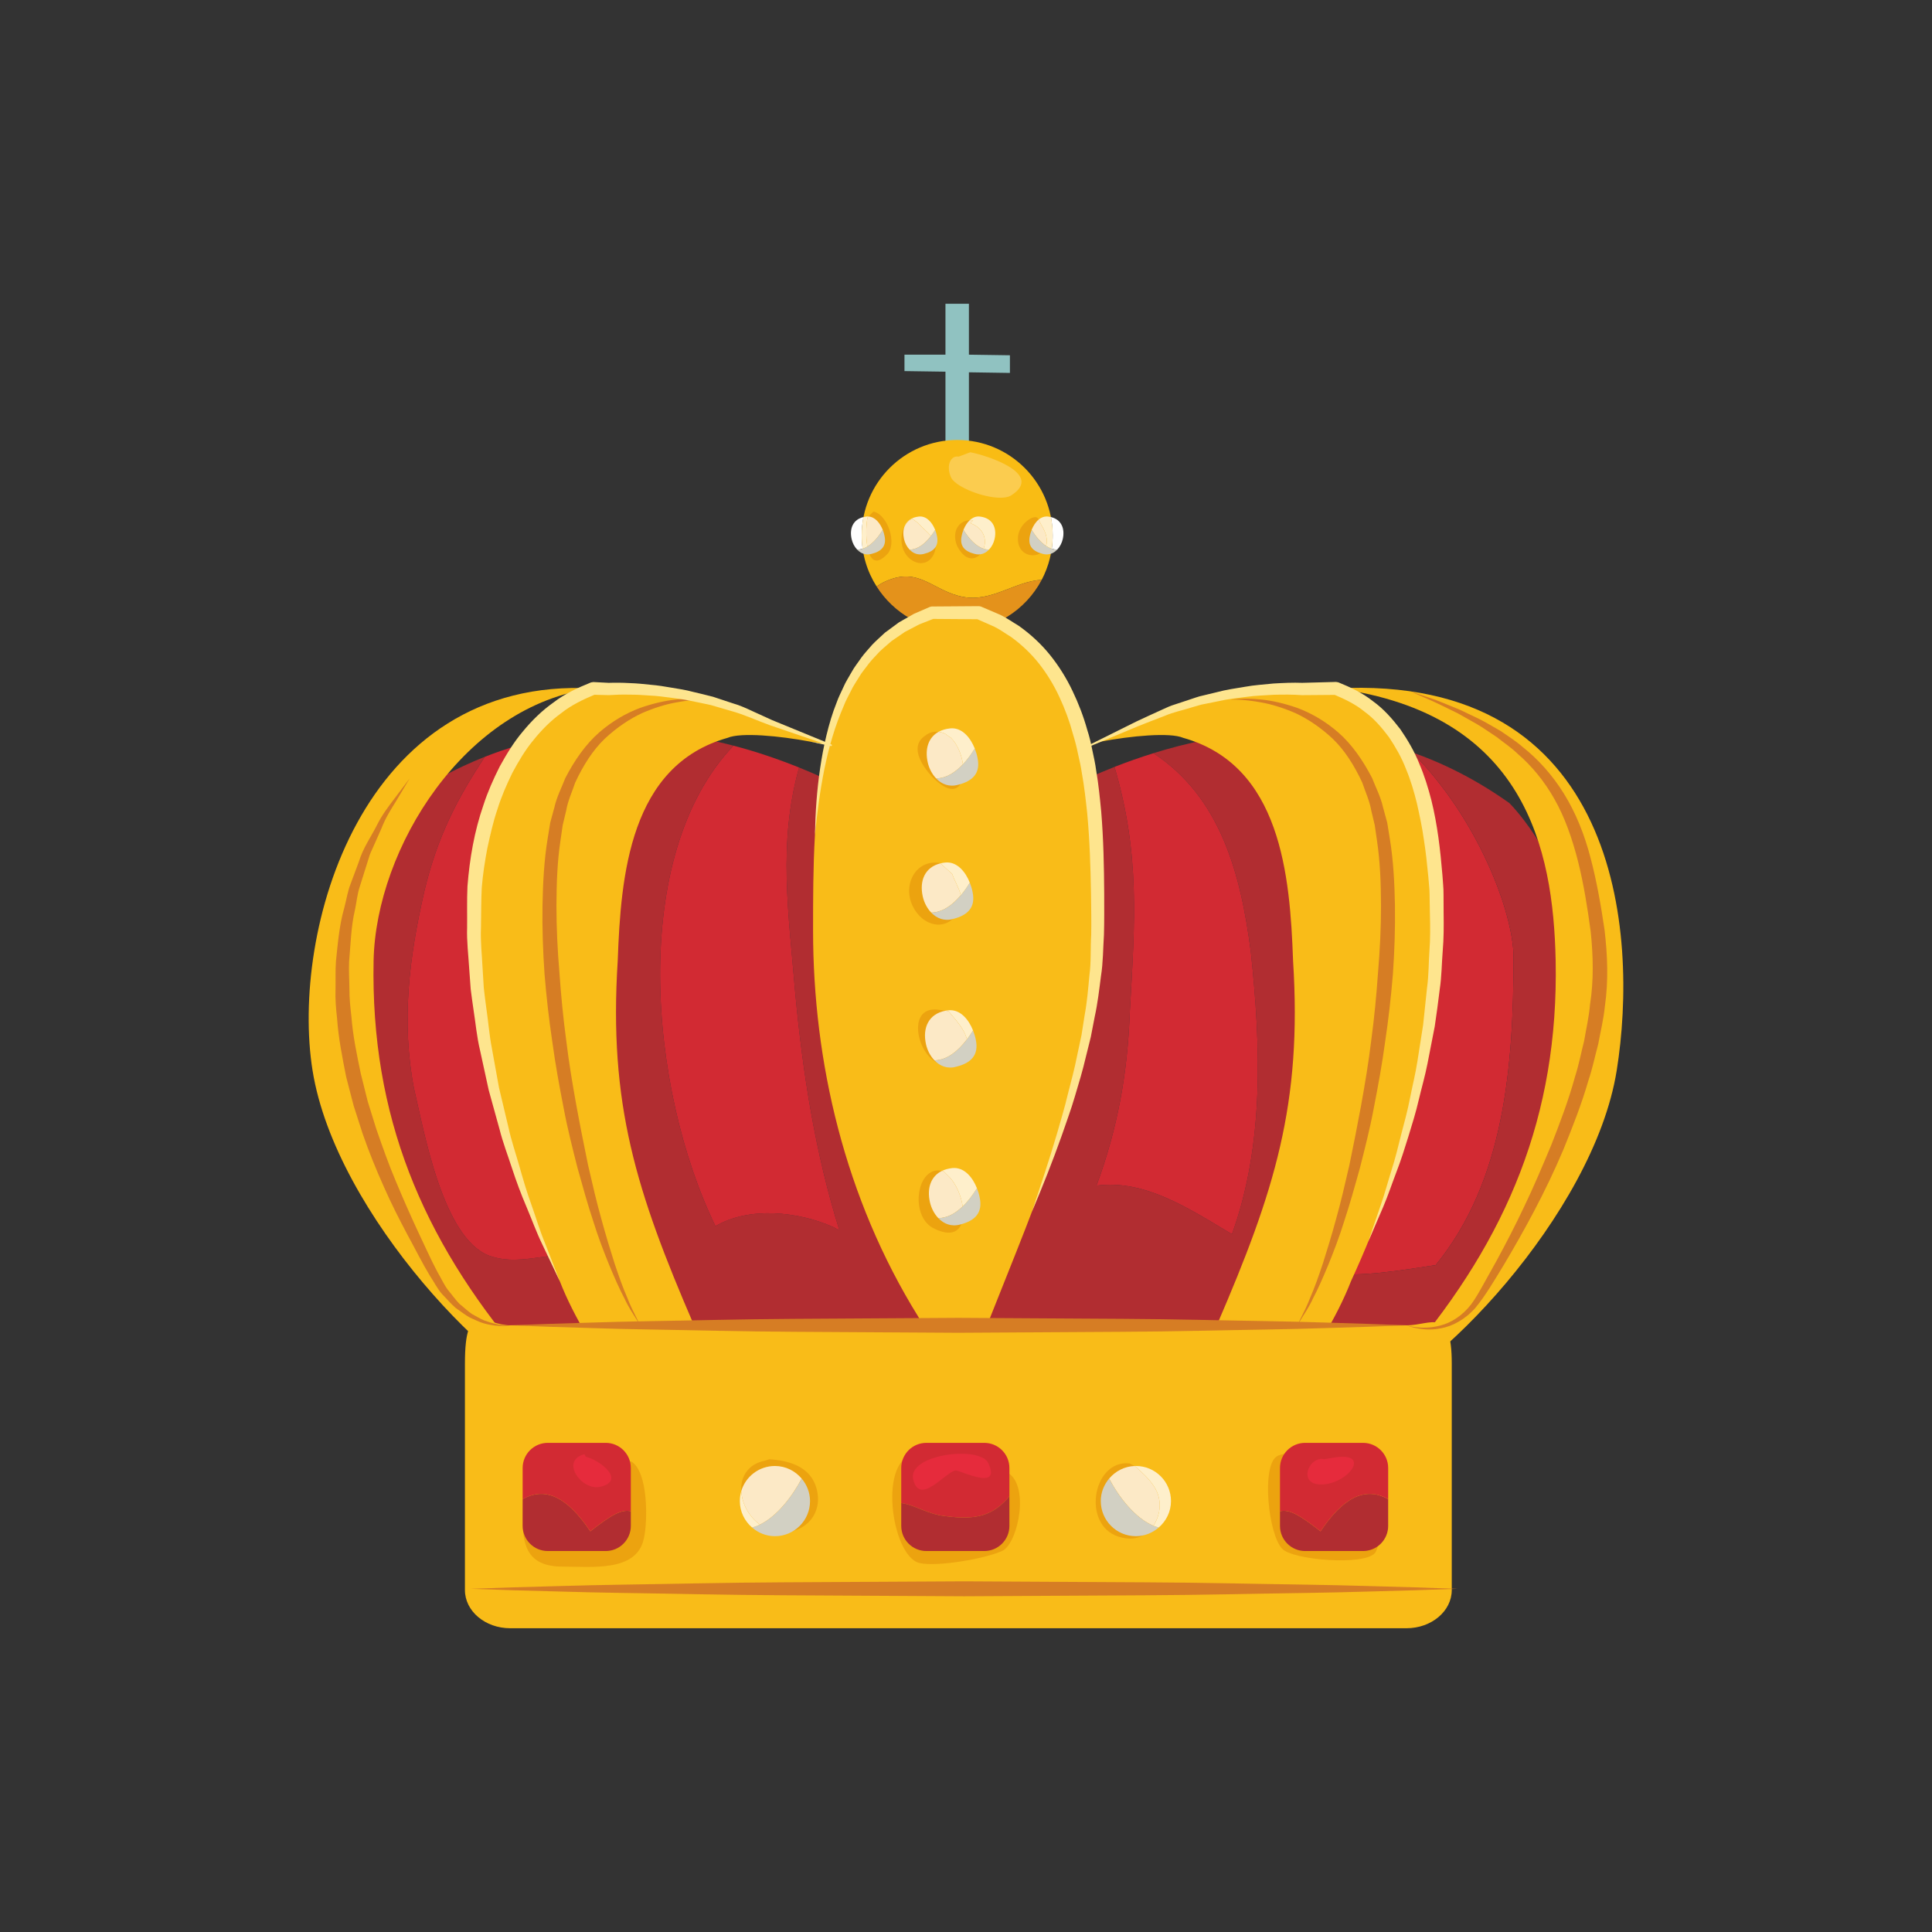 <?xml version="1.0" encoding="UTF-8"?>
<!DOCTYPE svg PUBLIC "-//W3C//DTD SVG 1.1//EN" "http://www.w3.org/Graphics/SVG/1.1/DTD/svg11.dtd">
<!-- Creator: CorelDRAW 2019 (64-Bit) -->
<svg xmlns="http://www.w3.org/2000/svg" xml:space="preserve" width="3.413in" height="3.413in" version="1.1" style="shape-rendering:geometricPrecision; text-rendering:geometricPrecision; image-rendering:optimizeQuality; fill-rule:evenodd; clip-rule:evenodd"
viewBox="0 0 3413.33 3413.33"
 xmlns:xlink="http://www.w3.org/1999/xlink">
 <rect x="0" y="0" width="3413.33" height="3413.33" fill="#333333" stroke="none"/>
 <defs>
  <style type="text/css">
   <![CDATA[
    .fil15 {fill:none}
    .fil10 {fill:#FEFEFE;fill-rule:nonzero}
    .fil11 {fill:#FEEFCB;fill-rule:nonzero}
    .fil9 {fill:#FEE58E;fill-rule:nonzero}
    .fil3 {fill:#FBCC4F;fill-rule:nonzero}
    .fil7 {fill:#F9BC18;fill-rule:nonzero}
    .fil1 {fill:#F9BC14;fill-rule:nonzero}
    .fil14 {fill:#E62B3C;fill-rule:nonzero}
    .fil12 {fill:#FCE9C6;fill-rule:nonzero}
    .fil4 {fill:#ECA30F;fill-rule:nonzero}
    .fil2 {fill:#E4921B;fill-rule:nonzero}
    .fil5 {fill:#D22A33;fill-rule:nonzero}
    .fil8 {fill:#D67D24;fill-rule:nonzero}
    .fil13 {fill:#D2D0C3;fill-rule:nonzero}
    .fil6 {fill:#B12D31;fill-rule:nonzero}
    .fil0 {fill:#90C2C1;fill-rule:nonzero}
   ]]>
  </style>
 </defs>
 <g id="Layer_x0020_1">
  <g id="_3144147616976">
   <polygon class="fil0" points="1670.38,911.48 1670.38,656.67 1597.96,655.61 1597.96,626.61 1670.38,626.61 1670.38,536.66 1711.81,536.66 1711.81,626.61 1784.25,627.67 1784.25,658.87 1711.81,657.76 1711.81,911.48 "/>
   <path class="fil1" d="M1691.11 777.32c-93.15,0 -168.68,75.53 -168.68,168.68 0,33.15 9.7,63.97 26.24,90.06 5.57,-3.7 11.29,-7.09 17.37,-9.62 58.76,-25.57 81.76,17.9 135.43,28.1 50.38,9.59 91.8,-27.6 138.96,-30.16 12.31,-23.44 19.37,-50.07 19.37,-78.38 0,-93.15 -75.52,-168.68 -168.69,-168.68z"/>
   <path class="fil2" d="M1701.46 1054.54c-53.67,-10.23 -76.67,-53.67 -135.41,-28.1 -6.09,2.54 -11.81,5.92 -17.38,9.62 29.9,47.19 82.46,78.62 142.44,78.62 64.85,0 121.08,-36.64 149.31,-90.3 -47.17,2.56 -88.59,39.75 -138.96,30.16z"/>
   <path class="fil3" d="M1767.28 879.36c-29.85,0 -76.03,-17.98 -86.25,-34.33 -9.65,-19.28 -3.39,-38.55 10.22,-38.55 0.82,0 1.68,0.08 2.56,0.21l20.43 -7.67c28.11,5.13 132.87,38.33 71.55,76.67 -4.6,2.56 -11.02,3.67 -18.51,3.67z"/>
   <path class="fil4" d="M1543.06 903.81c25.56,5.1 43.44,58.77 23,76.67 -38.34,38.33 -38.34,-46 -33.21,-66.43l10.21 -10.24z"/>
   <path class="fil4" d="M1612.06 916.61c-15.35,5.1 -25.56,33.2 -15.35,56.2 10.22,23 40.91,33.2 53.67,5.12 10.22,-25.56 -12.76,-35.79 -28.11,-53.69l-10.21 -7.63z"/>
   <path class="fil4" d="M1719.37 919.15c-28.1,-2.54 -38.32,23 -28.1,46 30.64,58.76 79.2,-20.44 22.99,-40.9l5.11 -5.09z"/>
   <path class="fil4" d="M1834.34 916.61c-5.1,-10.23 -33.2,7.63 -35.76,30.66 -5.1,53.64 79.2,40.87 40.9,-20.46l-5.13 -10.2z"/>
   <path class="fil5" d="M2494.26 1328.96c-89.8,-31.46 -178.65,-40.37 -262.95,-35.03 125.59,76.19 209.63,200.11 224.11,356.03 9.1,118.22 -9.09,250.1 -54.56,359.22 -26.75,70.24 -48.72,162.47 -85.54,235.38 10.23,2.48 20.52,4.55 30.98,5.66 63.39,5.5 126.75,-5.53 190.15,-15.12 121.07,-148.35 137.56,-349.39 137.56,-544.21 0,-77.85 -63.33,-246.45 -179.75,-361.92z"/>
   <path class="fil6" d="M2280.91 2233.8c11.24,4.2 22.6,7.82 34.1,10.66 -11.5,-2.89 -22.87,-6.43 -34.1,-10.66zm-70.29 -33.5c22.23,12.43 44.7,23.69 67.65,32.46 -22.94,-8.8 -45.42,-20.01 -67.65,-32.46zm-992.75 12.37l-3.52 6 3.52 -6zm13.43 -19l-4.51 5.52 4.51 -5.52zm-58.23 53.48l5.21 -1.98 -5.21 1.98zm-12.01 3.59l-4.96 1.19 4.96 -1.19zm-42.41 0.93c2.56,0.45 5.1,0.76 7.63,1.06 -2.52,-0.26 -5.07,-0.61 -7.63,-1.06zm16.53 1.66l6.22 0.19 -6.22 -0.19zm-43.34 -8.67c6.7,2.22 13.19,3.99 19.62,5.47 -6.39,-1.45 -12.92,-3.27 -19.62,-5.47zm154.85 -66.22l-4.23 3.83 4.23 -3.83zm1419.87 -759.68c-57.18,-40.66 -114.92,-69.74 -172.3,-89.8 116.42,115.46 179.75,284.06 179.75,361.92 0,194.82 -16.5,395.86 -137.56,544.21 -63.39,9.59 -126.78,20.62 -190.15,15.12 -10.46,-1.11 -20.76,-3.18 -30.95,-5.71 36.79,-72.88 58.76,-165.09 85.51,-235.3 45.47,-109.15 63.66,-241.03 54.56,-359.24 -14.48,-155.91 -98.52,-279.84 -224.11,-356.03 -68.15,4.34 -133.31,17.98 -193.5,36.78 118.4,77.9 154.14,212.22 172.07,351.08 17.65,165.83 24.02,339.82 -33.34,498.72 -77.9,-46.55 -154.24,-96.93 -239.37,-85.86 37.32,-100.93 55.04,-197.79 58.98,-308.28 9.07,-158.96 18.13,-277.09 -27.13,-431.44 -139.79,55.19 -243.99,131.24 -282.02,161.17 -25.49,-20.83 -129.46,-101.33 -275.25,-160.09 -37.36,134.15 -18.63,256.02 -6.77,398.52 13.24,141.19 35.24,282.35 78.05,419.36 -3.26,-1.87 -6.54,-3.78 -9.84,-5.55 -62.89,-28.28 -149.64,-36.96 -209.23,-2.08l0.04 -0.03c-117.64,-241.85 -153.67,-654.05 31.86,-848.82 -68.14,-17.79 -141.92,-28.24 -218.75,-25.75 -95.41,91.41 -125.61,259.67 -122.31,381.03 0,118.22 40.91,231.92 77.29,341.04 13.13,45.92 33.37,160.15 58.96,230.67 -13.94,-4.65 -28.69,-10.52 -45.31,-16.95 -32.92,-14.09 -63.43,-9.96 -94,-5.84 -28.54,3.86 -57.17,7.72 -87.9,-3.25 -81.85,-31.83 -114.28,-218.27 -132.48,-295.56 -22.72,-118.25 -8.49,-231.91 18.8,-350.16 23.28,-96.44 58.85,-163.71 106.42,-235.56 -49.91,19.78 -100.11,46.26 -149.93,81.69 0,0 -339.64,492.16 230.19,1022.46 0,0 120.55,99.77 163.91,0 43.35,-99.74 74.89,-99.74 74.89,-99.74 0,0 316.02,356.93 507.11,-15.41l0.91 -70.81 1.76 -136.11 3.3 134.94 1.75 71.98c191.11,372.34 507.11,15.41 507.11,15.41 0,0 31.54,0 74.89,99.74 43.35,99.77 163.89,0 163.89,0 80.26,-75.6 144.07,-148.08 194.5,-217.15 357.93,-490.08 35.69,-805.31 35.69,-805.31z"/>
   <path class="fil5" d="M1411.76 1356.01c-36.27,-14.62 -74.99,-27.94 -115.88,-38.6 -185.54,194.77 -149.5,606.96 -31.86,848.82 59.6,-34.84 146.31,-26.17 209.19,2.11 3.3,1.78 6.58,3.68 9.84,5.55 -42.81,-137.01 -64.8,-278.17 -78.05,-419.36 -11.86,-142.51 -30.59,-264.37 6.77,-398.52z"/>
   <path class="fil5" d="M2209.88 1681.79c-17.93,-138.86 -53.67,-273.18 -172.07,-351.08 -23.71,7.43 -46.74,15.51 -68.78,24.21 45.26,154.35 36.19,272.48 27.13,431.44 -3.94,110.5 -21.66,207.35 -58.95,308.28 85.09,-11.07 161.44,39.31 239.33,85.86 57.36,-158.9 50.99,-332.89 33.34,-498.72z"/>
   <path class="fil5" d="M954.81 1672.69c-3.3,-121.36 26.91,-289.62 122.31,-381.03 -71.52,2.3 -145.7,15.78 -220.52,45.42 -47.58,71.85 -83.16,139.12 -106.43,235.56 -27.28,118.24 -41.52,231.91 -18.8,350.16 18.2,77.29 50.63,263.73 132.48,295.56 63.67,22.74 118.24,-18.16 181.9,9.09 16.63,6.43 31.37,12.3 45.31,16.95 -25.6,-70.53 -45.84,-184.75 -58.96,-230.67 -36.37,-109.12 -77.29,-222.81 -77.29,-341.04z"/>
   <path class="fil7" d="M1468.63 1316.75l-106.91 -40.16c-144.87,-70.1 -286.5,-59.31 -286.5,-59.31 -9.3,-0.64 -18.22,-0.76 -27.24,-1.06 -142.99,52.24 -199.96,216.24 -210,356.93 -10.79,231.86 53.91,479.87 150.96,690.16 26.12,67.15 67.67,129.16 106.89,191.33 73.13,-37.35 130.35,-113.14 130.35,-113.14 -102.44,-237.25 -150.97,-390.92 -134.8,-644.34 5.4,-150.97 21.57,-345.08 194.12,-393.59 23.35,-10.02 92.17,-3.49 146.33,6.77l36.79 6.42z"/>
   <path class="fil7" d="M552.2 1891.26c40.96,256.04 329.83,550.76 449.14,580.93 -29.57,-22.5 -55.25,-49.22 -82.5,-79.5 -172.53,-204.89 -264.2,-420.55 -258.8,-695.55 4.13,-198.93 161.35,-451.8 387.93,-480.93 -412.28,-22.13 -534.77,431.39 -495.78,675.04z"/>
   <path class="fil7" d="M821.41 2809.2c0,37.27 35.81,67.46 79.98,67.46l1583.49 0c44.17,0 79.99,-30.19 79.99,-67.46l0 -400.25c0,-101.69 -35.82,-67.46 -79.99,-67.46l-1583.49 0c-44.17,0 -79.98,-48.19 -79.98,67.46l0 400.25z"/>
   <path class="fil7" d="M1918.38 1320.37l95.8 -43.78c144.86,-70.1 286.5,-59.31 286.5,-59.31 9.3,-0.64 50.78,-0.76 59.82,-1.06 142.96,52.24 167.36,216.24 177.41,356.93 10.78,231.86 -53.9,479.87 -150.97,690.16 -26.12,67.15 -67.65,129.16 -106.88,191.33 -73.12,-37.35 -130.35,-113.14 -130.35,-113.14 102.46,-237.25 150.97,-390.92 134.79,-644.34 -5.39,-150.97 -21.57,-345.08 -194.11,-393.59 -23.37,-10.02 -92.18,-3.49 -146.35,6.77l-25.66 10.04z"/>
   <path class="fil7" d="M2856.29 1891.26c-41,256.04 -329.83,550.76 -449.15,580.93 29.55,-22.5 55.25,-49.22 82.48,-79.5 172.54,-204.89 264.22,-420.55 258.82,-695.55 -4.15,-198.93 -54.43,-436.02 -387.93,-480.93 501.23,-26.04 534.75,431.39 495.79,675.04z"/>
   <path class="fil7" d="M1746.58 2334.62c83.83,-212.61 192.84,-458.67 192.84,-691.03 0,-215.39 0,-487.43 -210.28,-561.1l-82.38 0c-210.28,73.68 -210.28,345.71 -210.28,561.1 0,232.36 55.83,473.19 186.17,683.18 0,0 71.8,140.08 123.93,7.85z"/>
   <path class="fil8" d="M2484.87 2341.49c0,0 5.29,1.85 15.57,3.18 10.18,1.22 25.67,2.14 44.04,-2.83 18.41,-4.52 38.84,-16.81 54.75,-37.54 7.69,-10.34 14.65,-22.71 22.07,-36.11 7.37,-13.19 15.09,-27.07 23.15,-41.53 15.79,-29.19 32.44,-61.02 48.56,-95.35 16.52,-34.19 31.99,-71.03 47.95,-109.09 14.99,-38.41 30.27,-78.31 41.66,-119.94 6.66,-20.56 10.71,-41.93 16.07,-63.02 3.6,-21.42 8.65,-42.78 10.44,-64.4 6.8,-43.14 5.58,-86.5 1.24,-128.58 -5.81,-43.52 -12.55,-85.15 -22.52,-124.93 -10.13,-39.55 -23.03,-76.79 -41.26,-109.04 -18.11,-32.25 -40.87,-59.61 -65.64,-80.84 -11.71,-11.4 -25.06,-19.88 -36.63,-29.31 -12.56,-8.11 -24.11,-16.55 -35.72,-23.24 -11.69,-6.61 -22.66,-12.77 -32.78,-18.48 -10.47,-5.16 -20.09,-9.84 -28.78,-14.09 -17.37,-8.59 -31.59,-14.17 -41,-18.56 -9.55,-4.17 -14.62,-6.42 -14.62,-6.42 0,0 5.26,1.77 15.12,5.1 9.76,3.62 24.61,7.53 42.53,15.15 9.04,3.7 19.03,7.77 29.93,12.24 10.62,5.08 22.12,10.57 34.41,16.45 12.22,6.02 24.56,13.77 37.98,21.27 12.56,8.86 26.49,17.35 39.23,28.6 26.62,21 51.95,48.91 72.57,82.29 20.72,33.39 36.3,72.17 46.87,113.12 10.81,40.79 18.37,84.06 24.71,127.04 5.32,44.57 7.11,90.62 0.58,135.46 -2.22,22.6 -7.69,44.54 -11.73,66.61 -5.81,21.65 -10.31,43.59 -17.4,64.53 -12.26,42.53 -28.36,82.87 -44.09,121.7 -32.65,77.3 -70.79,145.63 -104.81,203.07 -17.6,28.74 -32.48,54.54 -50.57,76.5 -18.61,21.22 -41.56,32.88 -61.11,36.29 -19.62,4.1 -35.32,1.27 -45.44,-0.71 -10.23,-2.27 -15.33,-4.6 -15.33,-4.6z"/>
   <path class="fil8" d="M901.39 2341.49c0,0 24.74,-0.92 68.04,-2.56 43.31,-1.06 105.16,-3.65 179.4,-4.84 74.22,-1.08 160.81,-3.54 253.59,-4.04 92.8,-0.56 191.75,-1.17 290.72,-1.78 98.97,0.61 197.94,1.19 290.73,1.75 92.79,0.45 179.39,2.96 253.59,4.04 74.23,1.16 136.09,3.78 179.41,4.87 43.28,1.64 68.02,2.56 68.02,2.56 0,0 -24.74,0.93 -68.02,2.56 -43.33,1.06 -105.19,3.7 -179.41,4.87 -74.2,1.09 -160.8,3.59 -253.59,4.02 -92.78,0.56 -191.76,1.16 -290.73,1.74 -98.96,-0.61 -197.92,-1.19 -290.72,-1.74 -92.78,-0.5 -179.37,-2.96 -253.59,-4.05 -74.24,-1.19 -136.09,-3.78 -179.4,-4.86 -43.3,-1.61 -68.04,-2.54 -68.04,-2.54z"/>
   <path class="fil8" d="M723.73 1375.3c0,0 -8.87,14.86 -24.37,40.81 -8.02,12.82 -18.07,28.34 -25.6,47.84 -4.2,9.5 -8.69,19.59 -13.42,30.24 -2.19,5.4 -5.09,10.54 -7.13,16.33 -1.83,5.85 -3.72,11.82 -5.63,17.93 -3.83,12.16 -7.81,24.85 -11.94,37.98 -4.47,13.01 -5.58,27.42 -8.65,41.64 -6.77,28.46 -7.41,59.37 -10.22,90.98 -0.78,15.83 0.45,32.04 0.56,48.37 -0.17,16.37 1.7,32.83 3.6,49.46 2.52,33.31 9.61,66.7 16.47,99.95l12.39 49.51c5.05,16.21 10.08,32.36 15.08,48.41 11.01,31.72 22.06,62.96 34.61,92.55 12.37,29.63 24.89,58.11 37.32,84.93 12.62,26.33 24.33,53.17 35.96,74.84 6.53,11.03 11.79,22.9 18.56,31.83 7.21,8.48 13.29,17.44 20.41,24.64 7.91,6.31 14.84,13.17 22.22,18.03 7.81,4.02 14.72,8.67 21.63,11.29 13.88,5.2 25.4,7.67 33.46,8.38 8.02,0.58 12.35,0.24 12.35,0.24 0,0 -4.23,0.85 -12.4,1.22 -8.15,0.08 -20.22,-0.63 -35.12,-4.97 -7.41,-2.11 -14.96,-6.26 -23.63,-9.86 -8.19,-4.44 -16.06,-10.89 -25.09,-17 -8.27,-7 -15.81,-16.09 -24.51,-25 -8.15,-9.28 -13.35,-20.33 -20.67,-31.14 -14.04,-23.26 -25.98,-47.43 -40.44,-73.89 -13.93,-26.35 -28.35,-54.4 -41.44,-84.3 -13.37,-29.79 -26.13,-61.11 -37.41,-93.58 -5.26,-16.39 -10.57,-32.88 -15.89,-49.46 -4.38,-16.89 -8.77,-33.81 -13.17,-50.75 -6.8,-34.39 -13.74,-68.81 -16.09,-103.39 -1.93,-17.19 -3.42,-34.26 -2.75,-51.28 0.32,-16.97 -0.46,-33.74 0.79,-50.15 3.39,-32.86 6.17,-64.63 14.61,-93.79 3.93,-14.57 5.89,-29.21 11.18,-42.43 4.96,-13.27 9.72,-26.12 14.33,-38.41 7.62,-25.19 22.08,-45.37 31.6,-64.26 9.46,-19.19 20.71,-33.65 29.81,-45.76 18.22,-24.19 28.63,-37.98 28.63,-37.98z"/>
   <path class="fil8" d="M831.32 2806.98c0,0 27.24,-0.93 74.92,-2.56 47.67,-1.06 115.79,-3.65 197.49,-4.84 81.72,-1.11 177.07,-3.54 279.24,-4.05 102.14,-0.56 211.1,-1.13 320.07,-1.74 108.96,0.58 217.93,1.19 320.07,1.74 102.17,0.43 197.52,2.94 279.23,4.02 81.74,1.16 149.83,3.78 197.52,4.87 47.67,1.63 74.92,2.56 74.92,2.56 0,0 -27.25,0.92 -74.92,2.56 -47.69,1.09 -115.78,3.7 -197.52,4.87 -81.71,1.09 -177.06,3.59 -279.23,4.05 -102.14,0.55 -211.11,1.14 -320.07,1.74 -108.97,-0.61 -217.93,-1.22 -320.07,-1.78 -102.17,-0.5 -197.52,-2.93 -279.24,-4.04 -81.7,-1.19 -149.83,-3.78 -197.49,-4.84 -47.68,-1.64 -74.92,-2.56 -74.92,-2.56z"/>
   <path class="fil8" d="M1249.08 1236.1c0,0 -20.41,-1.45 -54.87,4.97 -17.23,3.09 -37.65,9.17 -59.73,18.74 -21.9,10.15 -44.57,25.24 -65.93,45.21 -21.23,20.3 -38.33,47.44 -52.4,77.74 -5.25,15.99 -12.8,31.56 -15.81,49.14 -2.05,8.59 -4.12,17.26 -6.22,26.04 -1.3,9.04 -2.63,18.13 -3.96,27.33 -5.6,37.56 -6.87,74.84 -7.07,114.49 -0.02,39.29 1.92,79.26 5.3,119.11 2.8,39.89 6.64,79.83 11.94,118.93 4.7,39.18 11.17,77.54 17.84,114.54 6.76,37.01 13.91,72.64 20.87,106.43 7.7,33.62 15.09,65.43 23.28,94.37 7.85,29.07 15.98,55.46 23.38,78.78 7.76,23.21 14.86,43.35 21.97,59.43 6.34,16.44 12.71,28.68 16.93,37.14 4.21,8.48 6.47,13 6.47,13 0,0 -2.68,-4.28 -7.7,-12.29 -4.95,-8.06 -12.95,-19.59 -20.36,-35.69 -8.38,-15.68 -17,-35.39 -26.55,-58.18 -9.26,-22.87 -19.46,-48.88 -28.4,-77.91 -9.59,-28.87 -18.46,-60.53 -27.77,-94.11 -8.56,-33.73 -17.73,-69.33 -24.67,-106.69 -7.28,-37.27 -14.38,-75.92 -19.74,-115.46 -5.94,-39.5 -10.51,-79.8 -13.83,-120.31 -2.84,-40.5 -4.2,-81.2 -3.59,-121.28 0.69,-39.65 2.9,-80.68 9.07,-117.79 1.53,-9.5 3.04,-18.91 4.55,-28.24 2.51,-9.22 4.99,-18.34 7.45,-27.39 4.05,-18.26 12.78,-34.81 19.17,-51.39 16.44,-31.77 36.13,-59.92 59.75,-80.59 23.56,-20.59 48.79,-34.63 72.29,-43.4 23.69,-8.28 44.97,-12.91 62.7,-14.78 17.72,-1.96 31.71,-1.78 41.17,-1.19 9.49,0.45 14.46,1.3 14.46,1.3z"/>
   <path class="fil8" d="M2173.87 1236.1c0,0 5,-0.85 14.46,-1.3 9.46,-0.59 23.47,-0.77 41.19,1.19 17.74,1.87 39.04,6.5 62.7,14.78 23.5,8.77 48.72,22.81 72.3,43.4 23.63,20.67 43.3,48.82 59.74,80.59 6.37,16.58 15.12,33.13 19.17,51.39 2.46,9.05 4.94,18.17 7.46,27.39 1.51,9.33 3.01,18.74 4.54,28.24 6.16,37.11 8.39,78.14 9.07,117.79 0.61,40.07 -0.76,80.78 -3.59,121.28 -3.31,40.5 -7.89,80.81 -13.83,120.31 -5.37,39.54 -12.45,78.19 -19.75,115.46 -6.93,37.35 -16.09,72.96 -24.66,106.69 -9.31,33.58 -18.19,65.24 -27.76,94.11 -8.96,29.03 -19.14,55.04 -28.42,77.91 -9.54,22.79 -18.16,42.5 -26.54,58.18 -7.4,16.1 -15.41,27.63 -20.35,35.69 -5.02,8.01 -7.69,12.29 -7.69,12.29 0,0 2.25,-4.52 6.45,-13 4.24,-8.46 10.61,-20.7 16.95,-37.14 7.11,-16.07 14.19,-36.22 21.96,-59.43 7.41,-23.32 15.52,-49.7 23.39,-78.78 8.17,-28.94 15.55,-60.75 23.27,-94.37 6.98,-33.79 14.11,-69.42 20.89,-106.43 6.66,-37.01 13.13,-75.37 17.84,-114.54 5.28,-39.1 9.12,-79.04 11.92,-118.93 3.38,-39.86 5.34,-79.83 5.31,-119.11 -0.21,-39.65 -1.48,-76.93 -7.09,-114.49 -1.32,-9.2 -2.67,-18.29 -3.96,-27.33 -2.09,-8.78 -4.18,-17.45 -6.21,-26.04 -3.01,-17.58 -10.57,-33.15 -15.8,-49.14 -14.09,-30.3 -31.2,-57.44 -52.43,-77.74 -21.33,-19.96 -44.02,-35.06 -65.9,-45.21 -22.1,-9.57 -42.5,-15.65 -59.74,-18.74 -34.44,-6.42 -54.88,-4.97 -54.88,-4.97z"/>
   <path class="fil9" d="M1431.84 1310.33l37.04 4.99 -0.76 2.8 -108.13 -36.93 -0.42 -0.16c-23.02,-8.27 -45.04,-18.79 -68.59,-25.14l-35.02 -10.2c-11.85,-2.75 -23.82,-4.91 -35.7,-7.43 -11.83,-2.75 -23.91,-4.2 -35.95,-5.69 -12.04,-1.61 -24.06,-3.22 -36.19,-3.72 -12.09,-0.87 -24.2,-1.69 -36.28,-1.59 -12,-0.31 -24.32,0.05 -35.8,0.82l-0.94 0.02 -0.62 -0.02 -26.83 -0.66 4.18 -0.67c-21.06,8.91 -42.01,18.64 -59.98,32.96 -18.57,13.38 -34.91,29.8 -49.31,47.77 -14.76,17.71 -26.5,37.82 -37.48,58.24 -10.15,20.89 -19.52,42.27 -26.4,64.63 -7.54,22.13 -12.57,45.07 -17.57,67.94 -4.43,23.02 -7.98,46.29 -9.91,69.73 -1.26,22.05 -0.87,47.4 -1.39,70.95 -1.12,24.17 1.67,47.4 2.79,71.06l2.17 35.35c1.15,11.79 2.95,23.58 4.41,35.37 3.52,23.5 5.21,47.29 9.76,70.67l12.71 70.29 16.57 69.57c5,23.37 12.83,45.97 19.36,68.91 6.47,23 13.19,45.94 21.37,68.42 8.05,22.49 14.75,45.57 23.94,67.67l26.08 67.02 -30.96 -65.01c-10.5,-21.63 -18.56,-44.28 -27.96,-66.41 -9.48,-22.12 -17.83,-44.67 -25.34,-67.57 -7.42,-22.86 -16.12,-45.39 -22.01,-68.75l-19.26 -69.69 -15.41 -70.74c-5.68,-23.5 -7.69,-47.66 -11.47,-71.53 -1.61,-11.98 -3.57,-23.9 -4.91,-35.93l-2.67 -36.38c-1.44,-24.18 -4.52,-48.69 -3.68,-72.51 0.27,-24.37 -0.52,-47.06 0.61,-72.8 3.82,-48.66 12.11,-97.28 28.28,-143.78 7.52,-23.37 17.64,-45.95 28.72,-67.99 11.95,-21.62 24.77,-42.95 40.94,-61.96 15.79,-19.22 33.78,-36.87 54.26,-51.31 19.87,-15.36 42.92,-25.91 66.04,-35.26l4.18 -0.67 27.66 1.43 -1.58 0c13.11,-0.42 25.43,-0.31 38,0.42 12.54,0.37 24.98,1.62 37.41,2.99 12.45,0.98 24.76,3.04 37.06,5.16 12.31,1.96 24.63,3.89 36.7,7.16 12.09,2.96 24.29,5.63 36.29,8.88l35.47 11.74c12,3.41 23.34,8.57 34.63,13.88l33.92 15.44 -0.41 -0.16 105.69 43.4 0.92 1.85 -1.69 0.95 -36.54 -7.85z"/>
   <path class="fil9" d="M1944.04 1310.33l-25.24 11.1 -1.48 -0.58 0.58 -1.5 89.75 -44.65c15.31,-7.32 30.4,-13.98 45.63,-21.01 7.51,-3.59 15.15,-6.98 23.34,-9.41l24.19 -8.01c8.11,-2.51 16.07,-5.79 24.34,-7.43l24.64 -5.94c16.37,-4.47 33.12,-6.72 49.83,-9.55 16.65,-3.07 33.63,-4.02 50.47,-5.79 17.05,-0.95 33.73,-1.85 51.41,-1.14l-1.59 0 60.25 -1.61 0.37 0 3.88 0.68c21.44,8.68 42.77,18.61 61.06,33.26 19.09,13.59 34.55,31.38 48.64,49.72 13.09,19.09 24.8,39.12 33.26,60.38 9.07,21.01 15.78,42.8 21.42,64.68 10.94,43.93 15.94,88.66 19.64,132.99 0.59,11.42 2.06,21.49 1.91,34l0.16 33.12c0.32,22.05 0.32,44.17 -1.61,66.67 -1.82,22.28 -1.82,44.91 -5.18,66.91 -2.7,22.1 -5.58,44.2 -8.91,66.2l-12.77 65.51c-4.26,21.8 -10.47,43.19 -15.6,64.79 -4.97,21.65 -11.65,42.82 -18.13,64.05 -6.58,21.18 -13.19,42.32 -21.25,63.02 -7.93,20.7 -14.81,41.74 -23.55,62.1l-26.25 60.96 21.44 -62.73c7.45,-20.76 13,-42.16 19.61,-63.18 6.74,-20.99 11.97,-42.4 17.26,-63.78 5.6,-21.28 11.44,-42.48 15.57,-64.11 4.26,-21.57 9.62,-42.91 13,-64.64l10.19 -65.03 6.89 -65.4c3.07,-21.78 2.7,-43.5 4.23,-65.24 1.67,-21.59 1.43,-43.67 0.8,-65.8l-0.56 -33.15c0.13,-9.59 -1.57,-21.49 -2.25,-32.11 -2.11,-21.81 -4.39,-43.57 -7.77,-65.06 -2.99,-21.59 -7.54,-42.77 -12.24,-63.81 -5.1,-20.91 -11.21,-41.58 -19.4,-61.22 -7.67,-19.99 -18.22,-38.36 -29.85,-55.89 -12.56,-16.68 -26.18,-32.88 -43.09,-45.15 -16.13,-13.32 -35.19,-22.39 -54.52,-30.56l4.26 0.68 -59.4 0.48 -1.58 0c-15.68,-1.24 -32.39,-1.04 -48.72,-0.71 -16.37,1.13 -32.88,1.39 -49.17,3.78 -16.3,2.17 -32.78,3.72 -48.82,7.51l-24.27 4.89c-8.19,1.29 -15.83,4.15 -23.76,6.29 -15.65,5.05 -31.72,8.06 -47.21,14.78 -15.49,6.03 -31.35,11.92 -46.55,18.08l-92.47 38.65 -0.9 -2.09 26.09 -8.98z"/>
   <path class="fil9" d="M1823.32 2140.35c15.12,-45.7 30.51,-91.28 44.04,-137.3 6.43,-23.13 13.72,-46.02 19.09,-69.39 6,-23.19 12.24,-46.31 16.79,-69.81l7.48 -35.05 5.57 -35.37c4.36,-23.48 6.24,-47.22 8.49,-70.9 3.2,-23.63 1.58,-47.45 3.09,-71.1 0.45,-23.77 -0.07,-48.06 -0.33,-71.91 -0.8,-47.93 -2.33,-95.75 -6.78,-143.11 -2.56,-23.63 -5.15,-47.27 -9.41,-70.54 -1.64,-11.73 -4.34,-23.2 -6.95,-34.68 -2.3,-11.58 -5.29,-22.98 -8.72,-34.15 -6.04,-22.65 -14.2,-44.65 -24.01,-65.61 -9.72,-21.09 -21.8,-40.89 -35.94,-58.92 -14.25,-18.03 -31.04,-33.79 -49.52,-47.24 -9.81,-5.87 -19,-12.85 -29.29,-17.92l-31.58 -13.96 3.81 0.66 -82.38 -0.61 3.62 -0.63 -26.48 10.41 -25.16 13.17 -23.43 16.07c-7.07,6.31 -14.52,12.24 -21.36,18.85 -6.3,7.11 -13.31,13.66 -19.13,21.25 -5.54,7.77 -12.03,14.91 -16.86,23.26 -4.85,8.27 -10.59,16.07 -14.62,24.88 -4.28,8.67 -9.12,17.05 -12.56,26.14 -7.68,17.79 -14.45,36.08 -20.02,54.77 -5.74,18.67 -10.31,37.75 -14.27,56.97 -7.76,38.46 -12.81,77.58 -16.73,116.86 0.72,-39.46 3.36,-78.96 9.2,-118.19 2.9,-19.61 6.47,-39.18 11.25,-58.52 4.69,-19.33 10.29,-38.57 17.78,-57.18 3.25,-9.49 7.97,-18.43 12.11,-27.6 3.9,-9.3 9.61,-17.71 14.45,-26.56 4.78,-8.93 11.36,-16.79 16.99,-25.22 5.9,-8.24 13.11,-15.54 19.64,-23.34 7.07,-7.34 14.86,-14.04 22.28,-21.06l24.73 -18.22 26.74 -15.2 28.21 -12.19 2.85 -0.61 0.76 0 82.38 -0.61 0.57 0 3.25 0.66 34.57 14.78c11.29,5.42 21.57,12.91 32.42,19.33 20.51,14.54 39.2,31.72 55.03,51.31 15.7,19.53 29.05,40.94 39.74,63.39 10.75,22.37 19.66,45.65 26.25,69.37 3.86,11.73 6.58,23.74 8.93,35.76 2.59,11.97 5.24,23.98 6.8,36.09 4.15,24.13 6.53,48.35 8.88,72.56 3.99,48.46 4.97,96.86 5.24,145.13 0,24.21 0.26,48.03 -0.45,72.35 -1.59,24.29 -1.38,48.82 -5.26,72.85 -3.09,24.11 -5.87,48.27 -11.08,71.98l-6.89 35.66 -8.75 35.24c-5.45,23.58 -12.43,46.71 -19.4,69.84 -6.69,23.21 -15.28,45.78 -23,68.59 -16.15,45.47 -33.83,90.25 -52.66,134.53z"/>
   <path class="fil10" d="M1514.44 971.09c-4.81,-5.03 -8.3,-11.71 -9.88,-18.88 -4.16,-18.69 2.78,-34.44 21,-38.76 -2.06,10.52 -3.13,21.42 -3.13,32.54 0,7.96 0.56,15.75 1.63,23.42 -3.09,1 -6.31,1.59 -9.62,1.67z"/>
   <path class="fil11" d="M1524.06 969.42c-1.07,-7.67 -1.63,-15.46 -1.63,-23.42 0,-11.13 1.07,-22.02 3.13,-32.54 1.65,-0.39 3.39,-0.69 5.24,-0.87 0.76,-0.08 1.5,-0.11 2.23,-0.11 0.46,0 0.9,0 1.35,0.02l-1.53 1.54c-2.41,9.57 -3.68,33.09 -0.44,51.52 -2.7,1.62 -5.48,2.91 -8.35,3.86z"/>
   <path class="fil12" d="M1532.41 965.56c-3.24,-18.43 -1.97,-41.95 0.44,-51.52l1.53 -1.54c11.71,0.79 20.44,11.66 25.19,23.65 -7.54,12.14 -16.64,23.11 -27.15,29.4z"/>
   <path class="fil13" d="M1559.56 936.16c-11.56,18.59 -26.78,34.48 -45.13,34.93 6.39,6.66 15.17,10.33 25.57,7.43 17.24,-4.31 26.5,-13.56 22.8,-31.41 -0.66,-3.59 -1.8,-7.35 -3.24,-10.95z"/>
   <path class="fil11" d="M1644.8 946.87c-6.35,-7.46 -15.29,-14.17 -22.52,-22.63l-10.21 -7.63c-5.52,1.82 -10.36,6.61 -13.84,13.08 3.75,-9.26 12.11,-15.73 25.16,-17.1 0.76,-0.08 1.5,-0.11 2.23,-0.11 12.39,0 21.61,11.2 26.55,23.68 -2.3,3.7 -4.76,7.3 -7.36,10.71z"/>
   <path class="fil12" d="M1607.04 971.09c-4.83,-5.03 -8.3,-11.71 -9.9,-18.88 -1.86,-8.35 -1.5,-16.1 1.08,-22.52 3.48,-6.47 8.33,-11.26 13.84,-13.08l10.21 7.63c7.24,8.46 16.17,15.17 22.52,22.63 -10.42,13.62 -23.09,23.85 -37.76,24.22z"/>
   <path class="fil13" d="M1652.17 936.16c-11.58,18.59 -26.8,34.48 -45.13,34.93 6.39,6.66 15.16,10.33 25.57,7.43 17.24,-4.31 26.49,-13.56 22.78,-31.41 -0.66,-3.59 -1.79,-7.35 -3.22,-10.95z"/>
   <path class="fil10" d="M1867.76 971.09c-3.3,-0.08 -6.5,-0.67 -9.59,-1.67 1.08,-7.63 1.63,-15.46 1.63,-23.42 0,-11.13 -1.08,-21.99 -3.14,-32.54 18.21,4.31 25.16,20.07 21.01,38.76 -1.61,7.17 -5.1,13.85 -9.91,18.88z"/>
   <path class="fil11" d="M1858.17 969.42c-3.46,-1.13 -6.77,-2.77 -9.97,-4.86 2.91,-9.07 1.27,-21.75 -8.72,-37.74l-4.44 -8.89c4.07,-3.38 8.81,-5.44 14.14,-5.44 0.74,0 1.48,0.02 2.25,0.11 1.85,0.18 3.59,0.5 5.24,0.87 2.06,10.55 3.14,21.42 3.14,32.54 0,7.96 -0.56,15.78 -1.63,23.42z"/>
   <path class="fil12" d="M1848.2 964.56c-9.84,-6.42 -18.4,-16.89 -25.57,-28.39 2.8,-7.11 7.01,-13.8 12.4,-18.24l4.44 8.89c9.99,15.99 11.63,28.68 8.72,37.74z"/>
   <path class="fil13" d="M1822.63 936.16c11.59,18.59 26.81,34.48 45.13,34.93 -6.37,6.66 -15.15,10.33 -25.56,7.43 -17.24,-4.31 -26.49,-13.56 -22.82,-31.41 0.69,-3.59 1.83,-7.35 3.25,-10.95z"/>
   <path class="fil11" d="M1747.29 971.09c-3.27,-0.08 -6.45,-0.67 -9.54,-1.64 5.87,-15.07 1.69,-36.03 -23.49,-45.21l5.11 -5.09c-1.3,-0.13 -2.59,-0.19 -3.81,-0.19 -0.77,0 -1.53,0.02 -2.26,0.07 4.34,-4.02 9.52,-6.55 15.44,-6.55 0.71,0 1.48,0.02 2.22,0.11 22.13,2.32 30.77,19.21 26.23,39.62 -1.59,7.17 -5.08,13.85 -9.89,18.88z"/>
   <path class="fil12" d="M1737.76 969.45c-14.12,-4.6 -26.08,-18.03 -35.58,-33.29 2.58,-6.52 6.34,-12.71 11.12,-17.13 0.74,-0.05 1.49,-0.07 2.26,-0.07 1.23,0 2.51,0.06 3.81,0.19l-5.11 5.09c25.18,9.18 29.36,30.14 23.49,45.21z"/>
   <path class="fil13" d="M1702.18 936.16c11.57,18.59 26.8,34.48 45.11,34.93 -6.37,6.66 -15.14,10.33 -25.56,7.43 -17.24,-4.31 -26.5,-13.56 -22.8,-31.41 0.68,-3.59 1.8,-7.35 3.24,-10.95z"/>
   <path class="fil4" d="M969.07 2567.17c-39.62,-22.28 -44.58,52 -44.58,79.25 -2.47,64.4 -7.42,121.36 69.35,121.36 52,0 131.26,9.89 143.64,-49.54 7.43,-32.2 7.43,-118.87 -22.28,-136.22l-146.13 -14.85z"/>
   <path class="fil4" d="M1351.66 2580.51c-74.3,14.88 -42.09,126.34 32.2,126.34 39.63,0 69.34,-32.2 59.44,-74.31 -9.91,-42.11 -49.54,-52.03 -84.21,-54.48l-7.43 2.46z"/>
   <path class="fil4" d="M1619.16 2568.14c-69.35,4.97 -44.58,180.79 4.95,193.19 29.72,7.43 118.87,-7.43 148.59,-22.31 27.26,-17.32 47.08,-118.88 4.97,-138.68l-158.51 -32.2z"/>
   <path class="fil4" d="M1995.6 2585.49c-66.85,-7.43 -86.68,116.39 -12.37,131.24 32.19,7.43 56.96,-12.37 64.39,-44.57 7.43,-37.13 -17.34,-59.45 -42.11,-81.74l-9.91 -4.94z"/>
   <path class="fil4" d="M2389.39 2555.75c-12.37,-2.46 -34.65,4.97 -54.48,9.91 -17.32,2.48 -64.4,-2.46 -79.25,7.45 -27.23,17.31 -14.86,138.67 9.91,163.44 19.8,19.8 143.65,29.71 163.44,7.43 17.34,-22.28 12.4,-151.07 -9.88,-173.35 0,0 0,0 -2.49,0l-27.26 -14.88z"/>
   <path class="fil6" d="M1042.87 2705.42c-39.12,-58.69 -78.28,-80.23 -119.49,-56.81l0 47.24c0,24.53 19.88,44.41 44.41,44.41l102.31 0c24.51,0 44.4,-19.88 44.4,-44.41l0 -25.83c-16.42,-4.07 -35.24,6.83 -71.63,35.4z"/>
   <path class="fil5" d="M1070.1 2549.14l-102.31 0c-24.53,0 -44.41,19.88 -44.41,44.38l0 55.09c41.2,-23.42 80.37,-1.88 119.49,56.81 36.39,-28.57 55.21,-39.47 71.63,-35.4l0 -76.5c0,-24.5 -19.89,-44.38 -44.4,-44.38z"/>
   <path class="fil14" d="M1032.57 2569.17c-44.16,11.06 -4.4,66.25 28.71,57.39 44.16,-11.02 0,-46.34 -26.5,-52.98l-2.21 -4.41z"/>
   <path class="fil11" d="M1328.75 2698.76c-13.17,-11.39 -21.67,-28 -21.67,-46.76 0,-6.1 0.88,-12 2.52,-17.58 1.23,21.87 13.3,45.07 32.98,59.17 -4.54,2.19 -9.16,3.96 -13.83,5.18z"/>
   <path class="fil12" d="M1342.58 2693.58c-19.68,-14.09 -31.75,-37.3 -32.98,-59.17 7.57,-25.66 31.33,-44.4 59.49,-44.4 19.05,0 35.89,8.77 47.26,22.28 -16.46,31.48 -43.46,66.51 -73.77,81.29z"/>
   <path class="fil13" d="M1416.35 2612.29c-18.93,36.19 -51.8,77.11 -87.6,86.46 10.87,9.38 24.85,15.28 40.34,15.28 34.24,0 62.01,-27.78 62.01,-62.04 0,-15.17 -5.67,-28.92 -14.75,-39.7z"/>
   <path class="fil5" d="M1783.35 2643.61l0 -50.09c0,-24.5 -19.88,-44.38 -44.41,-44.38l-102.29 0c-24.52,0 -44.4,19.88 -44.4,44.38l0 61.89c24.31,3.38 46.36,19.66 77.01,23.07 57.84,7.72 85.36,-1.56 114.09,-34.87z"/>
   <path class="fil6" d="M1669.26 2678.48c-30.65,-3.41 -52.69,-19.69 -77.01,-23.07l0 40.44c0,24.53 19.87,44.41 44.4,44.41l102.29 0c24.54,0 44.41,-19.88 44.41,-44.41l0 -52.24c-28.74,33.31 -56.25,42.58 -114.09,34.87z"/>
   <path class="fil14" d="M1683.33 2569.07c-37.02,3.35 -75.39,19.11 -70.01,44.25 11.06,48.59 57.41,-13.24 75.07,-15.44 8.84,0 81.72,37.54 57.42,-13.24 -6.4,-13.43 -34.04,-18.17 -62.48,-15.57z"/>
   <path class="fil6" d="M2333.01 2705.42c39.15,-58.69 78.3,-80.23 119.51,-56.81l0 47.24c0,24.53 -19.88,44.41 -44.41,44.41l-102.31 0c-24.53,0 -44.41,-19.88 -44.41,-44.41l0 -25.83c16.42,-4.07 35.24,6.83 71.61,35.4z"/>
   <path class="fil5" d="M2305.81 2549.14l102.31 0c24.52,0 44.41,19.88 44.41,44.38l0 55.09c-41.21,-23.42 -80.36,-1.88 -119.51,56.81 -36.37,-28.57 -55.2,-39.47 -71.61,-35.4l0 -76.5c0,-24.5 19.88,-44.38 44.41,-44.38z"/>
   <path class="fil14" d="M2339.8 2578c-28.68,-6.61 -50.78,50.78 2.22,44.15 46.37,-6.61 79.49,-59.59 11.02,-46.37l-13.24 2.22z"/>
   <path class="fil11" d="M2047.15 2698.76c-3.15,-0.81 -6.26,-1.9 -9.36,-3.17 4.44,-6.66 7.8,-14.6 9.83,-23.43 7.43,-37.13 -17.34,-59.45 -42.11,-81.74l-0.79 -0.4c0.68,-0.02 1.4,-0.02 2.08,-0.02 34.26,0 62.02,27.75 62.02,61.98 0,18.77 -8.51,35.37 -21.68,46.76z"/>
   <path class="fil12" d="M2037.79 2695.59c-32.12,-13.35 -60.96,-50.28 -78.24,-83.3 10.94,-13.03 26.99,-21.66 45.18,-22.26l0.79 0.4c24.77,22.29 49.54,44.6 42.11,81.74 -2.03,8.83 -5.39,16.76 -9.83,23.43z"/>
   <path class="fil13" d="M1959.54 2612.29c18.95,36.19 51.81,77.11 87.6,86.46 -10.87,9.38 -24.85,15.28 -40.34,15.28 -34.26,0 -62.02,-27.78 -62.02,-62.04 0,-15.17 5.69,-28.92 14.76,-39.7z"/>
   <path class="fil4" d="M1667.28 2069.48c-46.81,-14.91 -61.7,76.58 -19.15,99.98 70.22,36.19 61.7,-55.3 29.79,-89.35l-10.63 -10.63z"/>
   <path class="fil4" d="M1660.89 1784.35c-59.56,-10.65 -42.54,76.58 -4.26,93.61 27.67,12.79 48.96,10.65 53.2,-23.39 2.14,-29.8 -17.02,-46.82 -34.04,-68.1l-14.91 -2.11z"/>
   <path class="fil4" d="M1660.89 1524.76c-48.93,-8.51 -74.47,53.19 -36.16,93.61 21.27,21.28 51.07,21.28 68.09,-6.37 14.89,-25.54 -2.14,-44.67 -10.63,-68.1l-21.29 -19.14z"/>
   <path class="fil4" d="M1673.66 1299.22c-6.38,-6.4 -25.53,-10.65 -38.29,0 -29.79,19.14 -6.39,53.19 10.63,72.33 63.83,65.98 70.22,-31.94 34.05,-68.1l-6.38 -4.23z"/>
   <path class="fil11" d="M1701.28 1350.27c-2.28,-16.97 -9.54,-35.13 -21.24,-46.82l-6.38 -4.23c-3.01,-3.01 -8.82,-5.55 -15.48,-6.26 5.67,-3.15 12.5,-5.24 20.49,-6.08 1.14,-0.13 2.26,-0.18 3.37,-0.18 18.72,0 32.67,17 40.12,35.79 -6.25,10.1 -13.23,19.65 -20.88,27.79z"/>
   <path class="fil12" d="M1653.96 1375.3c-7.28,-7.59 -12.55,-17.72 -14.94,-28.53 -5.22,-23.47 1.11,-43.85 19.16,-53.82 6.67,0.71 12.48,3.25 15.48,6.26l6.38 4.23c11.7,11.69 18.95,29.85 21.24,46.82 -13.69,14.57 -29.54,24.61 -47.32,25.04z"/>
   <path class="fil13" d="M1722.15 1322.48c-17.47,28.13 -40.5,52.16 -68.2,52.82 9.65,10.07 22.91,15.62 38.65,11.23 26.07,-6.53 40.07,-20.49 34.44,-47.5 -1,-5.42 -2.72,-11.06 -4.89,-16.56z"/>
   <path class="fil11" d="M1697.51 1581.65c-2.91,-12.51 -10.5,-24.45 -15.33,-37.75l-20.65 -18.58c2.63,-0.64 5.43,-1.14 8.39,-1.43 1.13,-0.13 2.26,-0.19 3.37,-0.19 18.72,0 32.67,16.97 40.14,35.79 -4.88,7.85 -10.19,15.39 -15.91,22.16z"/>
   <path class="fil12" d="M1645.21 1612.31c-7.28,-7.59 -12.55,-17.71 -14.96,-28.53 -6.25,-28.12 4.08,-51.81 31.27,-58.47l20.65 18.58c4.83,13.3 12.42,25.24 15.33,37.75 -14.78,17.55 -32.33,30.18 -52.3,30.66z"/>
   <path class="fil13" d="M1713.42 1559.5c-17.49,28.13 -40.52,52.13 -68.2,52.82 9.65,10.07 22.91,15.62 38.63,11.23 26.08,-6.53 40.08,-20.49 34.45,-47.5 -1,-5.42 -2.71,-11.05 -4.88,-16.55z"/>
   <path class="fil11" d="M1708.33 1836.27c-4.85,-19.35 -19.33,-33.28 -32.54,-49.8l-5.46 -0.76c1.71,-0.32 3.46,-0.59 5.27,-0.77 1.15,-0.13 2.26,-0.18 3.38,-0.18 18.71,0 32.67,16.96 40.11,35.79 -3.39,5.45 -6.97,10.74 -10.75,15.73z"/>
   <path class="fil12" d="M1650.9 1873.36c-7.27,-7.59 -12.55,-17.71 -14.94,-28.52 -6.48,-29.16 4.86,-53.59 34.37,-59.13l5.46 0.76c13.21,16.52 27.7,30.45 32.54,49.8 -15.8,20.83 -35.11,36.54 -57.44,37.09z"/>
   <path class="fil13" d="M1719.09 1820.54c-17.46,28.13 -40.48,52.13 -68.19,52.82 9.65,10.07 22.92,15.63 38.64,11.23 26.09,-6.52 40.05,-20.48 34.47,-47.5 -1.03,-5.43 -2.72,-11.05 -4.92,-16.55z"/>
   <path class="fil11" d="M1700.83 2131.41c-2.7,-18.74 -11.26,-38.86 -22.92,-51.31l-10.63 -10.63c-1.03,-0.35 -2.05,-0.61 -3.05,-0.85 5.22,-2.48 11.31,-4.2 18.28,-4.94 1.15,-0.1 2.26,-0.16 3.37,-0.16 18.72,0 32.68,16.96 40.13,35.79 -7.42,11.92 -15.83,23.13 -25.18,32.09z"/>
   <path class="fil12" d="M1657.81 2152.14c-7.27,-7.61 -12.55,-17.71 -14.93,-28.53 -5.44,-24.42 1.62,-45.49 21.35,-54.98 1,0.24 2.02,0.5 3.05,0.85l10.63 10.63c11.67,12.45 20.22,32.57 22.92,51.31 -12.68,12.22 -27.07,20.33 -43.03,20.73z"/>
   <path class="fil13" d="M1726.01 2099.32c-17.48,28.13 -40.49,52.13 -68.2,52.82 9.67,10.07 22.91,15.62 38.64,11.23 26.08,-6.56 40.07,-20.52 34.46,-47.5 -1,-5.43 -2.72,-11.05 -4.89,-16.55z"/>
  </g>
  <rect class="fil15" x="-0" y="-0" width="3413.33" height="3413.33"/>
 </g>
</svg>
